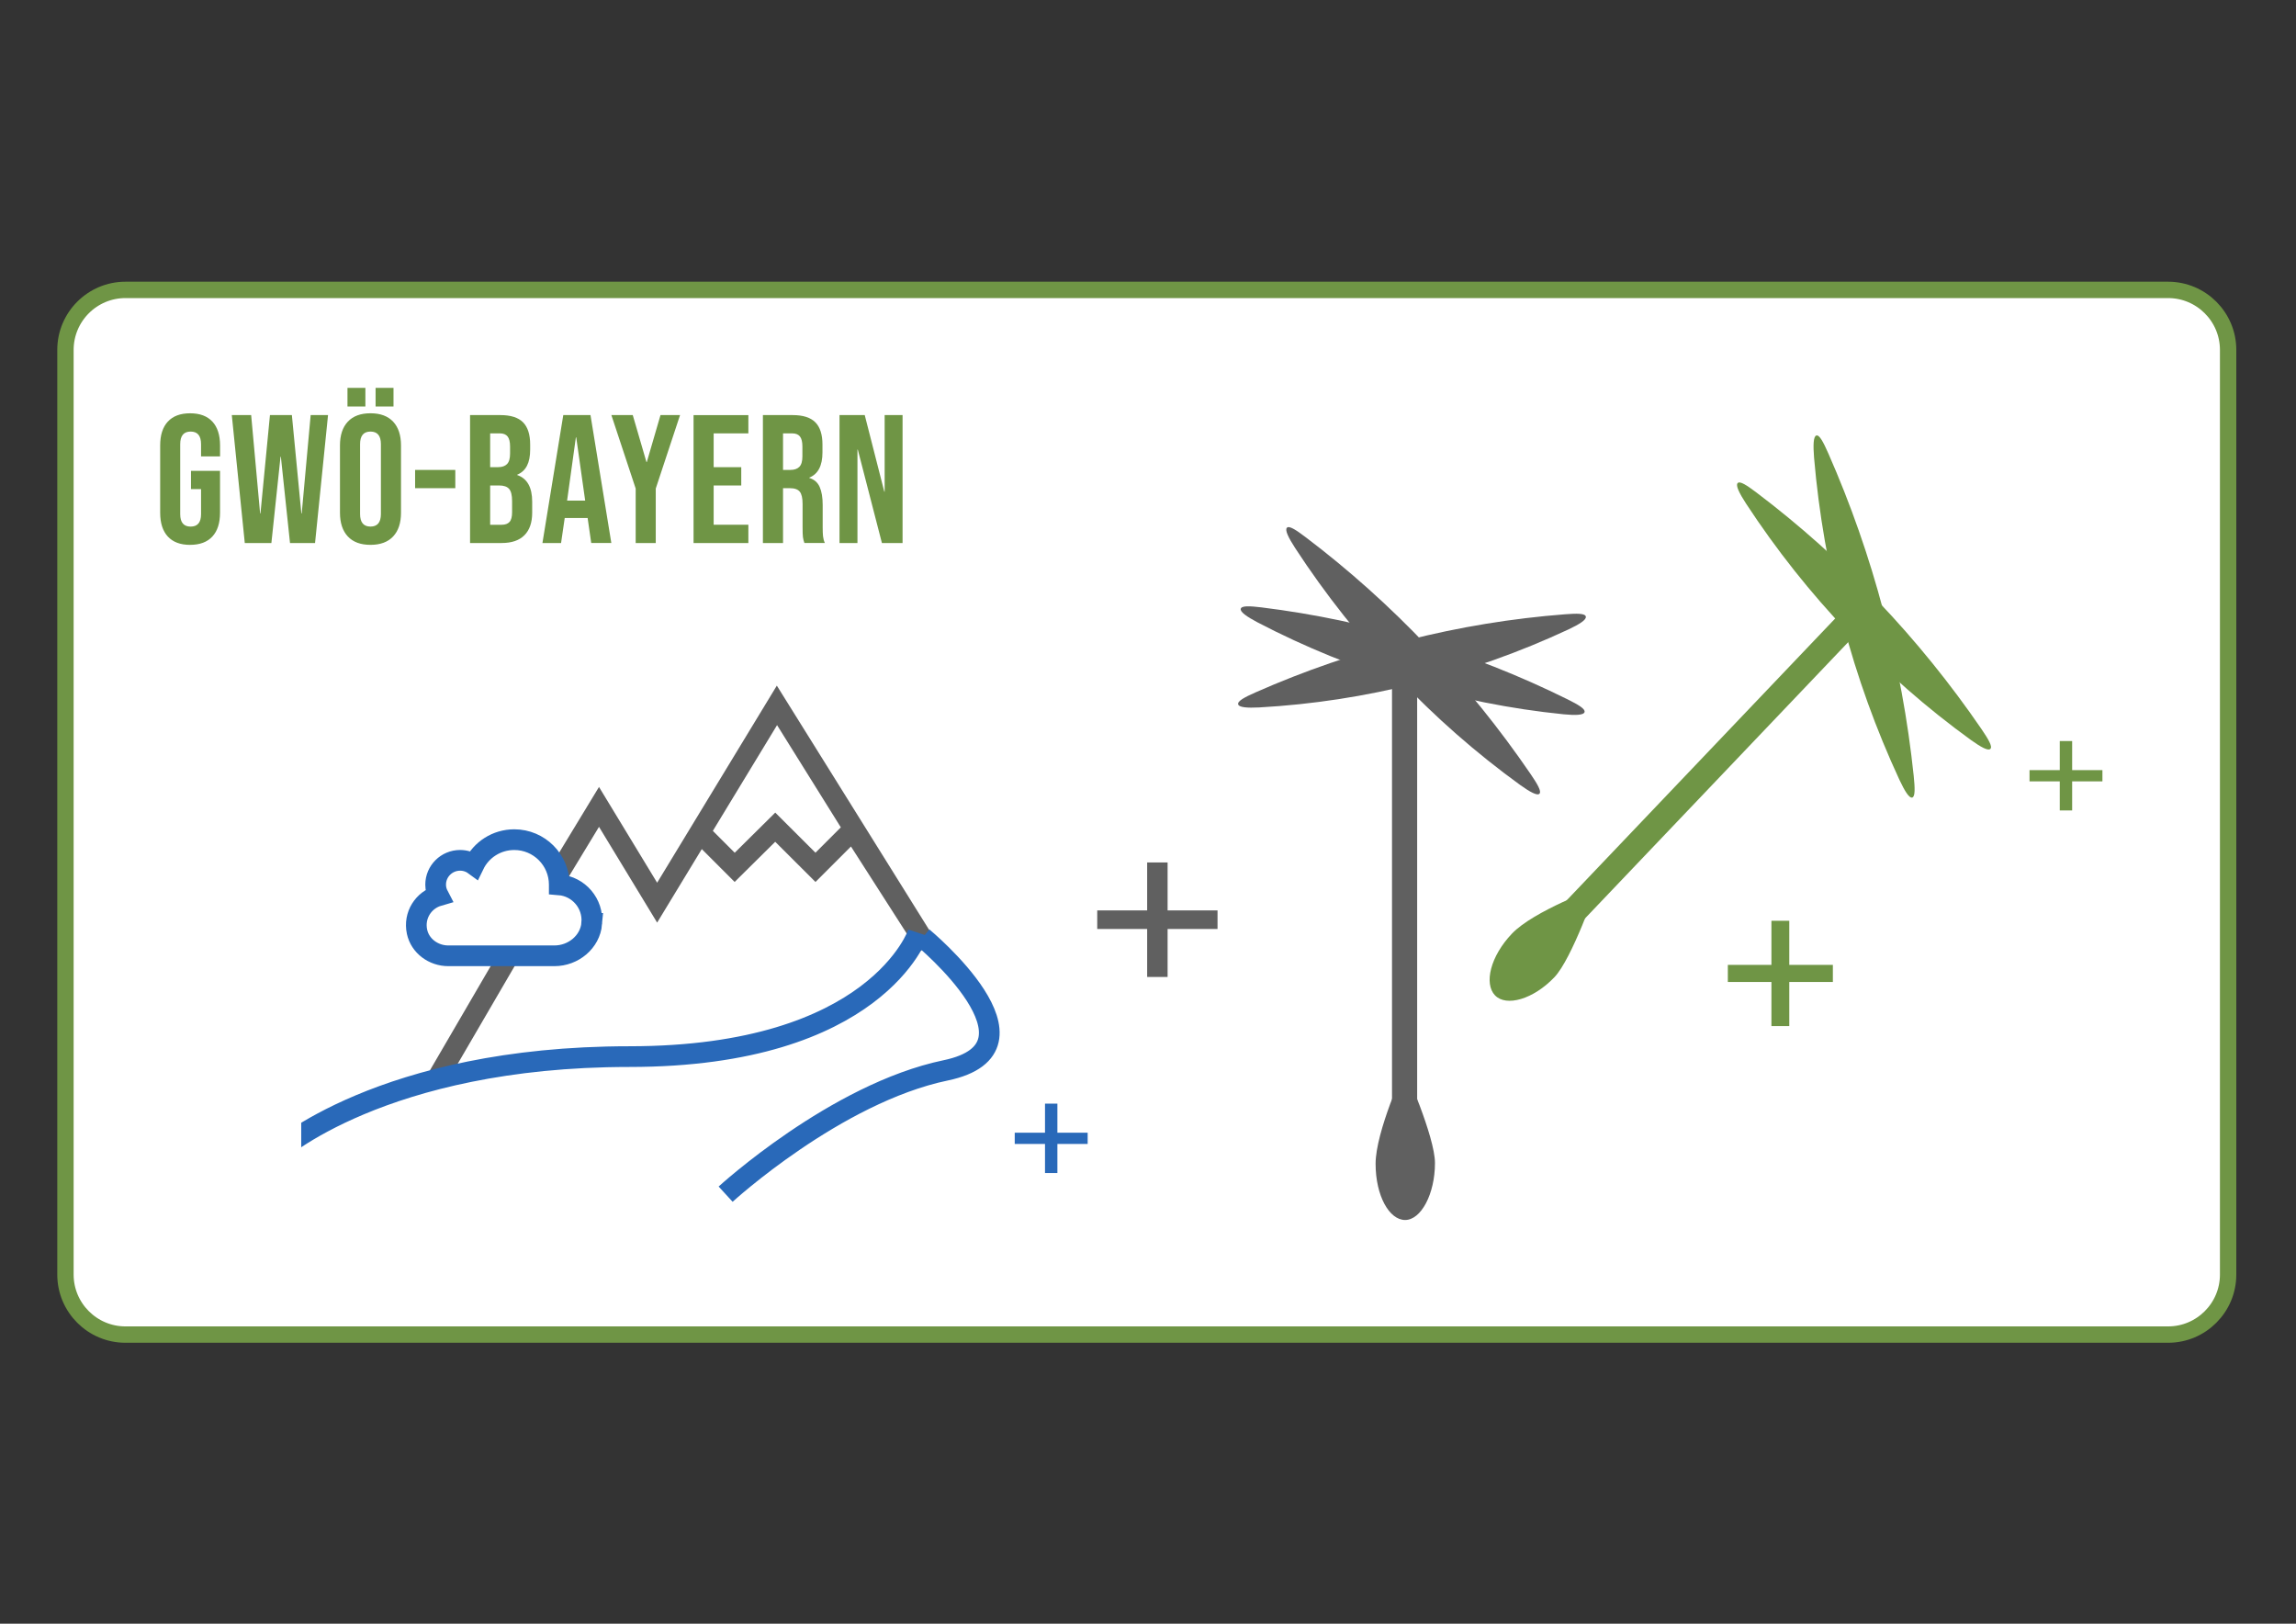 <?xml version="1.0" encoding="UTF-8"?>
<svg xmlns="http://www.w3.org/2000/svg" xmlns:xlink="http://www.w3.org/1999/xlink" version="1.1" viewBox="0 0 841.89 595.28">
  <rect x="0" y="0" width="841.89" height="595.28" fill="#333333" stroke="none"/>
  <defs>
    <style>
      .cls-1, .cls-2, .cls-3, .cls-4 {
        fill: none;
      }

      .cls-2 {
        stroke: #606060;
      }

      .cls-2, .cls-3 {
        stroke-miterlimit: 10;
        stroke-width: 7.59px;
      }

      .cls-3 {
        stroke: #2969b9;
      }

      .cls-5 {
        fill: #606060;
      }

      .cls-6 {
        fill: #6f9545;
      }

      .cls-7 {
        fill: #fff;
      }

      .cls-4 {
        stroke: #6f9545;
        stroke-width: 6px;
      }

      .cls-8 {
        clip-path: url(#clippath);
      }

      .cls-9 {
        fill: #2969b9;
      }
    </style>
    <clipPath id="clippath">
      <rect class="cls-1" x="110.45" y="159.36" width="660.46" height="289.83"></rect>
    </clipPath>
  </defs>
  <g>
    <g id="Ebene_1">
      <g id="Ebene_1-2" data-name="Ebene_1">
        <g>
          <path class="cls-7" d="M46,106.28c-12.13,0-22,9.87-22,22v339c0,12.13,9.87,22,22,22h749c12.13,0,22-9.87,22-22V128.28c0-12.13-9.87-22-22-22H46Z"></path>
          <path class="cls-4" d="M46,106.28c-12.13,0-22,9.87-22,22v339c0,12.13,9.87,22,22,22h749c12.13,0,22-9.87,22-22V128.28c0-12.13-9.87-22-22-22H46Z"></path>
          <polygon class="cls-6" points="649.54 337.57 656.09 337.57 656.09 353.74 672.07 353.74 672.07 360.01 656.09 360.01 656.09 376.18 649.54 376.18 649.54 360.01 633.56 360.01 633.56 353.74 649.54 353.74 649.54 337.57"></polygon>
          <polygon class="cls-6" points="755.27 271.68 759.81 271.68 759.81 282.34 770.91 282.34 770.91 286.46 759.81 286.46 759.81 297.12 755.27 297.12 755.27 286.46 744.18 286.46 744.18 282.34 755.27 282.34 755.27 271.68"></polygon>
          <polygon class="cls-9" points="383.18 404.61 387.72 404.61 387.72 415.27 398.82 415.27 398.82 419.39 387.72 419.39 387.72 430.05 383.18 430.05 383.18 419.39 372.08 419.39 372.08 415.27 383.18 415.27 383.18 404.61"></polygon>
          <polygon class="cls-5" points="420.64 316.19 428.13 316.19 428.13 333.77 446.44 333.77 446.44 340.58 428.13 340.58 428.13 358.17 420.64 358.17 420.64 340.58 402.33 340.58 402.33 333.77 420.64 333.77 420.64 316.19"></polygon>
          <path class="cls-6" d="M548.18,364.91c-4.09-4.3-1.71-14.31,6.22-22.63,7.92-8.32,30.99-16.74,30.99-16.74,0,0-8.88,25.84-15.42,32.72-7.71,8.1-17.69,10.95-21.78,6.65"></path>
          <path class="cls-5" d="M515.23,447.27c-5.8,0-10.83-8.85-10.83-20.62s10.64-34.87,10.64-34.87c0,0,11.12,24.88,11.13,34.59,0,11.46-5.15,20.9-10.94,20.9"></path>
          <polygon class="cls-6" points="573.95 330.62 678.22 221.18 684.73 228.03 580.46 337.47 573.95 330.62"></polygon>
          <path class="cls-6" d="M688.63,220.44c13.83,14.52,26.52,30.19,37.94,46.86,2.53,3.73,4.09,6.36,3.27,7.23-.82.87-3.55-.66-7.1-3.2-16.14-11.67-31.21-24.88-45.03-39.46l.03.03c-13.87-14.53-26.44-30.37-37.54-47.33-2.42-3.73-3.86-6.6-3.04-7.46.82-.87,3.32.77,6.87,3.44,15.87,11.99,30.78,25.33,44.59,39.86l.03.03h-.02Z"></path>
          <path class="cls-6" d="M690.59,223.99c5.25,19.79,8.97,39.99,11.12,60.42.46,4.55.57,7.65-.53,7.98-1.11.33-2.78-2.41-4.68-6.45-8.59-18.5-15.55-37.79-20.77-57.63v.03c-5.27-19.82-8.81-40.1-10.56-60.6-.35-4.51-.27-7.76.85-8.08s2.55,2.4,4.38,6.55c8.21,18.64,14.96,37.94,20.19,57.74v.03h0Z"></path>
          <rect class="cls-5" x="510.42" y="238.24" width="9.22" height="165.63"></rect>
          <path class="cls-5" d="M516.07,234.69c19.01-4.81,38.35-7.99,57.85-9.49,4.33-.33,7.3-.35,7.57.84s-2.39,2.83-6.31,4.69c-17.9,8.36-36.49,14.96-55.55,19.72h.03c-19.03,4.85-38.45,7.83-58.01,8.91-4.29.22-7.38,0-7.65-1.17s2.38-2.59,6.39-4.36c18.02-7.95,36.63-14.34,55.64-19.11l.03-.03h0Z"></path>
          <path class="cls-5" d="M523.32,236.86c13.82,14.52,26.5,30.2,37.9,46.89,2.54,3.72,4.08,6.37,3.27,7.23-.82.86-3.54-.67-7.1-3.21-16.12-11.68-31.18-24.89-44.99-39.49v.03c-13.85-14.54-26.4-30.39-37.48-47.36-2.42-3.73-3.86-6.61-3.04-7.47.82-.86,3.33.79,6.87,3.46,15.85,12.01,30.76,25.35,44.56,39.9v.03h0Z"></path>
          <path class="cls-5" d="M520,234.79c18.8,5.63,37.13,12.85,54.81,21.61,3.93,1.96,6.52,3.48,6.21,4.65-.31,1.17-3.41,1.23-7.69.82-19.5-1.97-38.78-5.83-57.6-11.53l.03.02c-18.84-5.62-37.14-13.05-54.69-22.21-3.84-2.04-6.43-3.8-6.11-4.97s3.28-1.02,7.6-.5c19.41,2.39,38.61,6.44,57.4,12.1h.04Z"></path>
          <g class="cls-8">
            <g>
              <path class="cls-2" d="M186.51,350.42l-26.86,46.08M256.6,305.19l12.79,12.79,14.87-14.72,14.76,14.72,13.66-13.66,27.36,42.7-55.15-88.42-43.93,72.33-21.32-35.11-14.99,24.7"></path>
              <path class="cls-3" d="M101.32,422.67s38.67-35.3,129.45-35.3,105.91-45.39,105.91-45.39M266.07,437.8s40.35-36.98,80.69-45.39c40.35-8.41-8.4-48.75-8.4-48.75M216.99,338.53c-.6,6.85-6.8,11.88-13.68,11.88h-38.96c-5.37,0-10.32-3.57-11.44-8.83-1.29-6.09,2.42-11.62,7.86-13.19-.65-1.24-1.03-2.6-1.03-4.06,0-4.92,4.01-8.92,8.98-8.92,1.89,0,3.68.6,5.08,1.62,2.65-5.47,8.28-9.2,14.77-9.2,9.14,0,16.5,7.41,16.5,16.5v.06c7.09.57,12.54,6.81,11.91,14.14h0Z"></path>
            </g>
          </g>
          <path class="cls-6" d="M69.7,199.75c3.57,0,6.3-1.02,8.17-3.05,1.88-2.03,2.81-4.95,2.81-8.74v-15.34h-10.65v6.7h3.69v9.18c0,3.04-1.27,4.56-3.82,4.56s-3.82-1.52-3.82-4.56v-25.66c0-3.08,1.27-4.62,3.82-4.62s3.82,1.54,3.82,4.62v4.49h6.97v-4.02c0-3.8-.94-6.71-2.81-8.74-1.88-2.03-4.6-3.05-8.17-3.05s-6.3,1.02-8.17,3.05c-1.88,2.03-2.81,4.95-2.81,8.74v24.66c0,3.8.94,6.71,2.81,8.74,1.88,2.03,4.6,3.05,8.17,3.05h-.01ZM89.73,199.08h9.78l3.35-31.62h.13l3.35,31.62h9.18l4.76-46.9h-6.37l-3.28,36.05h-.13l-3.48-36.05h-8.04l-3.48,36.05h-.13l-3.28-36.05h-7.1l4.76,46.9h-.02ZM135.85,199.75c3.62,0,6.39-1.03,8.31-3.08s2.88-4.96,2.88-8.71v-24.66c0-3.75-.96-6.66-2.88-8.71s-4.69-3.08-8.31-3.08-6.39,1.03-8.31,3.08-2.88,4.96-2.88,8.71v24.66c0,3.75.96,6.66,2.88,8.71,1.92,2.06,4.69,3.08,8.31,3.08h0ZM135.85,193.05c-2.55,0-3.82-1.54-3.82-4.62v-25.59c0-3.08,1.27-4.62,3.82-4.62s3.82,1.54,3.82,4.62v25.59c0,3.08-1.27,4.62-3.82,4.62h0ZM127.41,149.03h6.57v-6.83h-6.57v6.83h0ZM137.72,149.03h6.57v-6.83h-6.57v6.83h0ZM152.21,178.98h14.74v-6.7h-14.74v6.7h0ZM172.36,199.08h11.59c3.66,0,6.44-.95,8.34-2.85,1.9-1.9,2.85-4.66,2.85-8.27v-4.02c0-5.27-1.83-8.53-5.49-9.78v-.13c1.61-.67,2.8-1.76,3.58-3.28s1.17-3.48,1.17-5.9v-1.88c0-3.66-.87-6.38-2.61-8.14s-4.51-2.65-8.31-2.65h-11.12v46.9h0ZM179.73,171.27v-12.39h3.55c1.29,0,2.24.38,2.85,1.14.6.76.9,1.99.9,3.68v2.61c0,1.79-.37,3.06-1.11,3.82-.74.76-1.84,1.14-3.32,1.14h-2.88.01ZM179.73,192.38v-14.4h3.28c1.7,0,2.91.41,3.65,1.24.74.83,1.11,2.31,1.11,4.46v4.09c0,1.7-.31,2.89-.94,3.58s-1.59,1.04-2.88,1.04h-4.22,0ZM198.9,199.08h6.83l1.34-9.18h8.38v-.13l1.34,9.31h7.37l-7.64-46.9h-9.98l-7.64,46.9h0ZM207.94,183.53l3.22-23.18h.13l3.28,23.18h-6.63ZM233.08,199.08h7.37v-19.97l8.91-26.93h-7.17l-5.02,17.22h-.13l-5.02-17.22h-7.84l8.91,26.93v19.97h0ZM254.31,199.08h20.1v-6.7h-12.73v-14.4h10.12v-6.7h-10.12v-12.39h12.73v-6.7h-20.1v46.9h0ZM279.75,199.08h7.37v-20.1h2.55c1.7,0,2.89.43,3.58,1.27.69.85,1.04,2.35,1.04,4.49v8.58c0,1.74.04,2.95.13,3.62s.27,1.38.54,2.14h7.5c-.36-.8-.58-1.62-.67-2.45-.09-.83-.13-1.91-.13-3.25v-8.24c0-2.77-.37-4.98-1.11-6.63-.74-1.65-2-2.75-3.79-3.28v-.13c3.22-1.3,4.82-4.38,4.82-9.25v-2.88c0-3.66-.87-6.38-2.61-8.14s-4.51-2.65-8.31-2.65h-10.92v46.9h.01ZM287.12,172.28v-13.4h3.35c1.3,0,2.24.38,2.85,1.14.6.76.9,1.99.9,3.68v3.62c0,1.79-.37,3.06-1.11,3.82-.74.76-1.84,1.14-3.32,1.14h-2.68,0ZM307.84,199.08h6.57v-34.24h.13l8.84,34.24h7.57v-46.9h-6.57v28.07h-.13l-7.17-28.07h-9.25v46.9h.01Z"></path>
        </g>
      </g>
    </g>
  </g>
</svg>
